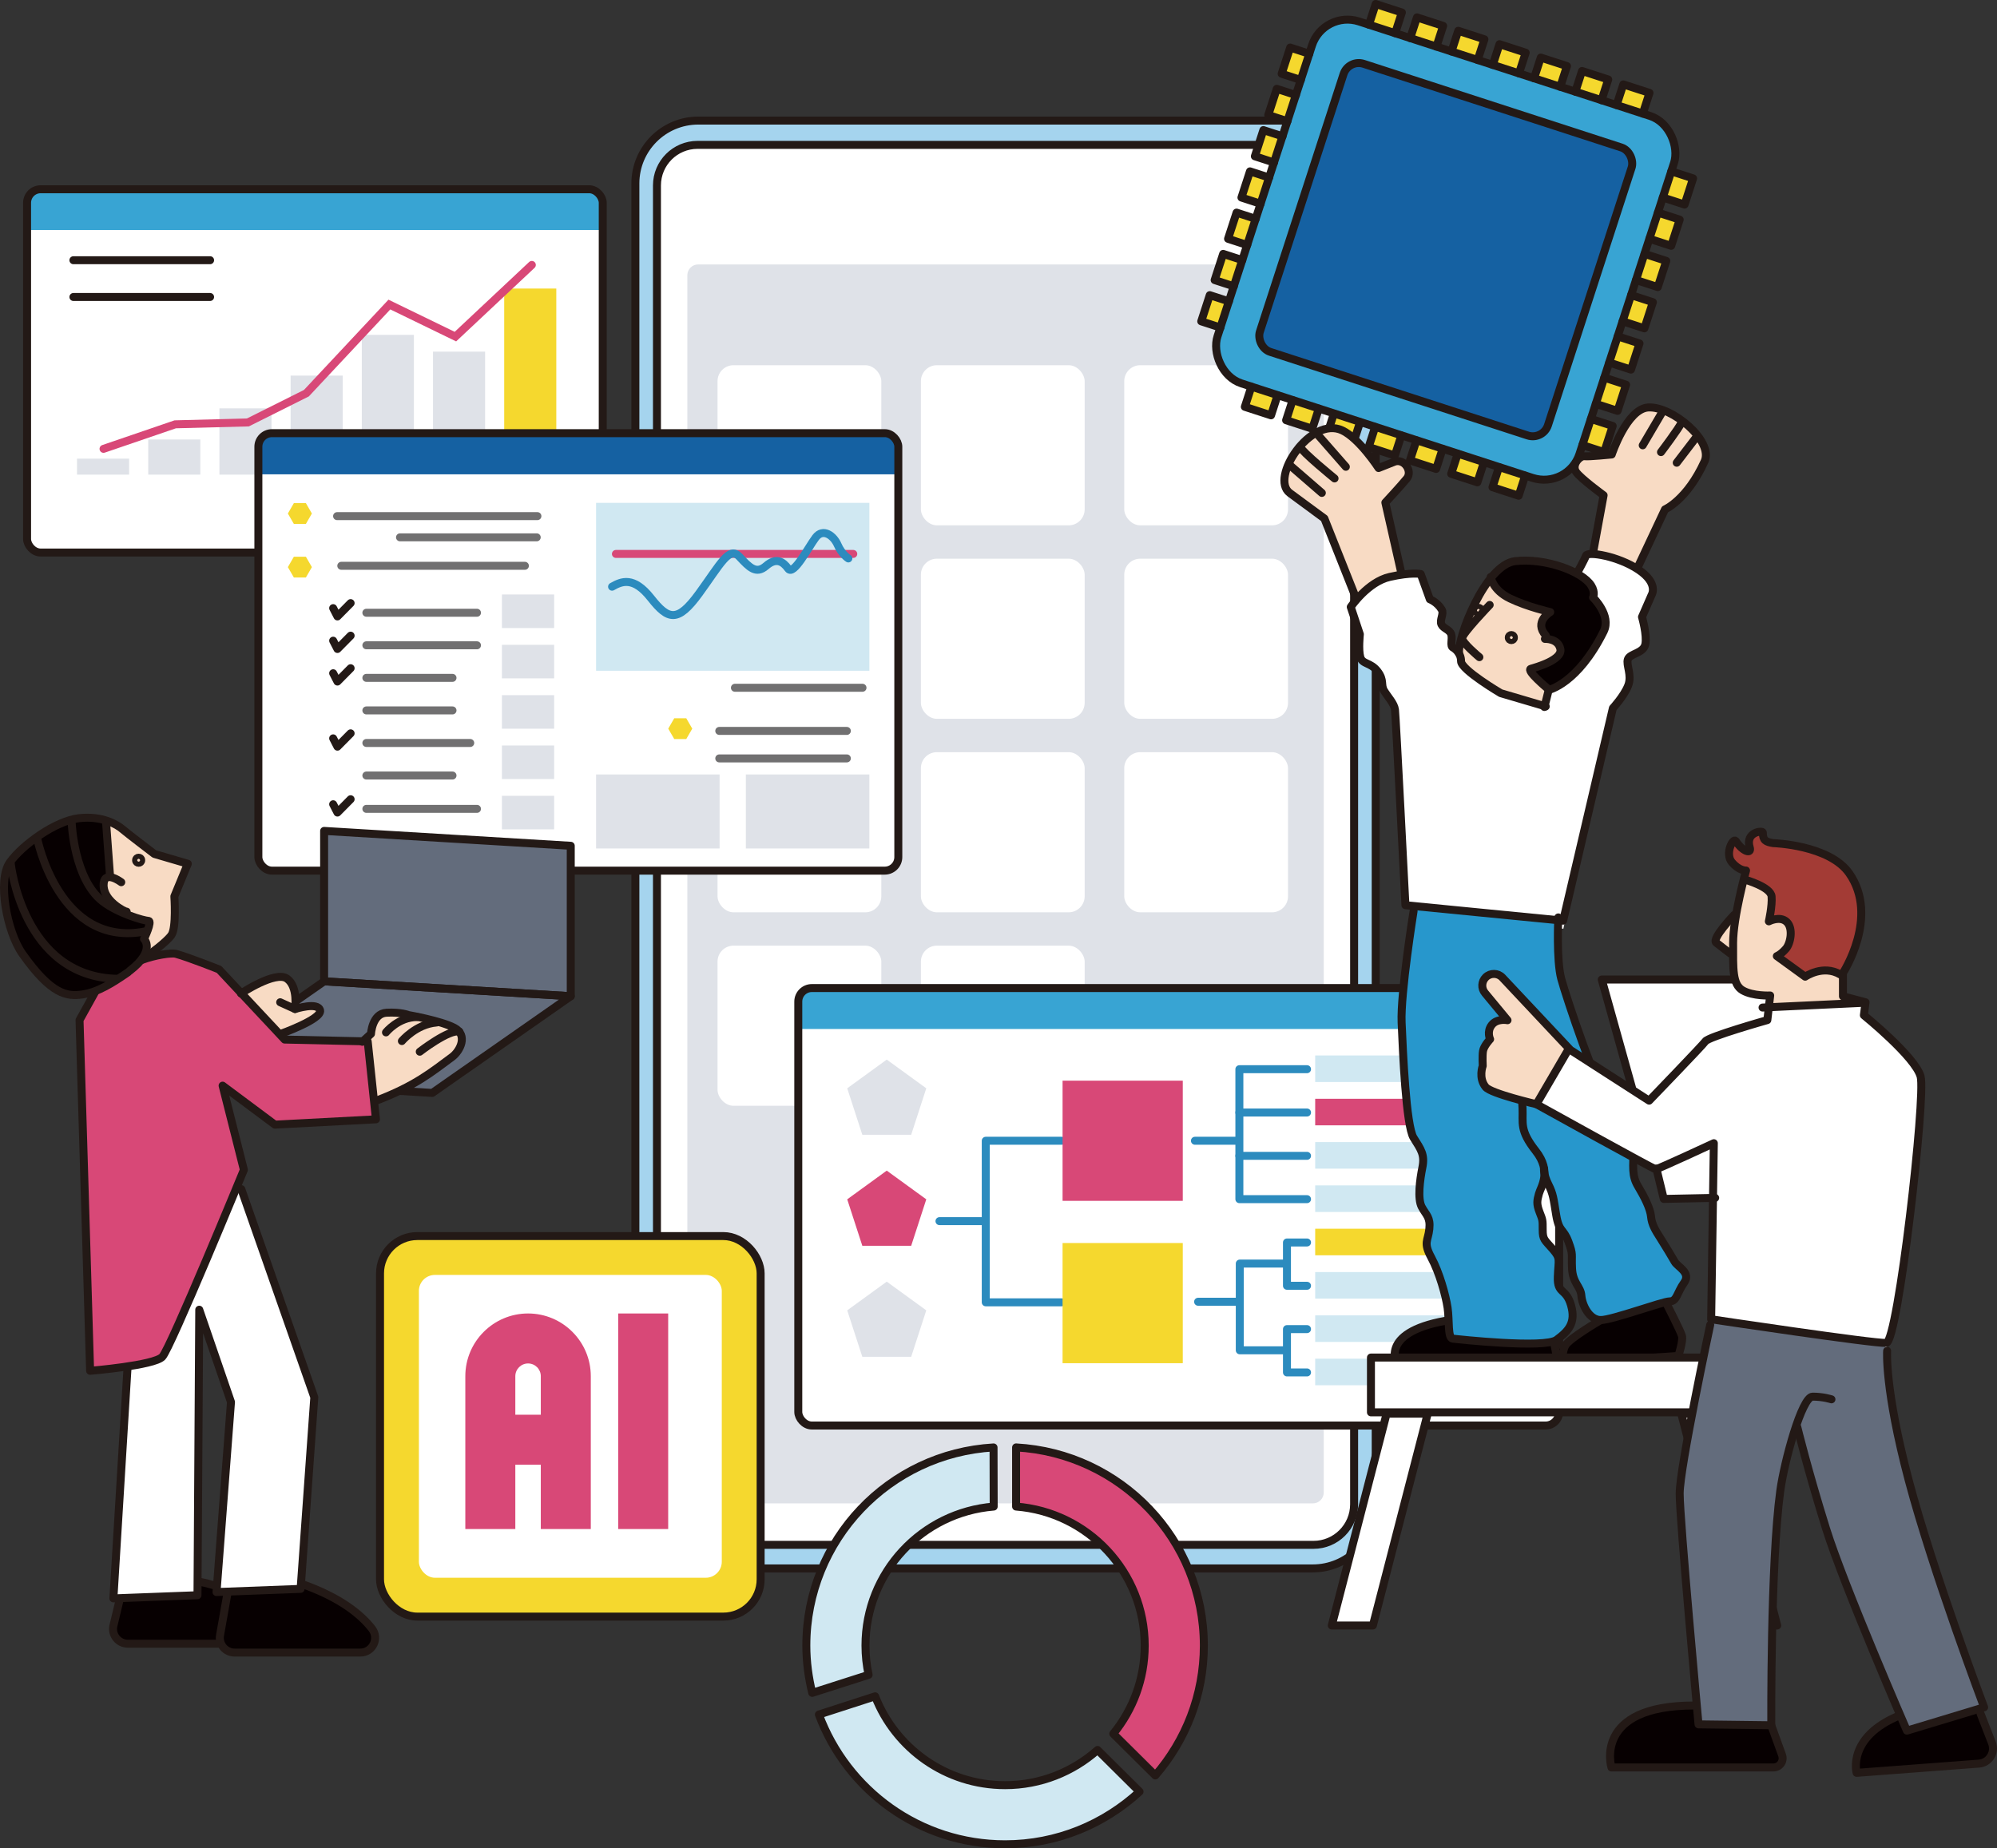 <?xml version="1.0" encoding="UTF-8"?><svg id="a" xmlns="http://www.w3.org/2000/svg" viewBox="0 0 250.349 231.758"><rect x="0" y="0" width="250.349" height="231.758" fill="#333333" stroke="none"/><rect x="79.652" y="15.12" width="92.809" height="181.546" rx="7.89" ry="7.89" style="fill:#a5d4ee;"/><rect x="82.358" y="18.165" width="87.397" height="175.545" rx="5.091" ry="5.091" style="fill:#fff;"/><rect x="86.166" y="33.158" width="79.781" height="155.354" rx="1.359" ry="1.359" style="fill:#dfe2e8;"/><rect x="79.652" y="15.12" width="92.809" height="181.546" rx="7.89" ry="7.89" style="fill:none; stroke:#231916; stroke-linecap:round; stroke-linejoin:round;"/><rect x="82.358" y="18.165" width="87.397" height="175.545" rx="5.091" ry="5.091" style="fill:none; stroke:#231916; stroke-linecap:round; stroke-linejoin:round;"/><rect x="86.166" y="33.158" width="79.781" height="155.354" rx="1.359" ry="1.359" style="fill:none;"/><rect x="89.952" y="45.794" width="20.53" height="20.079" rx="2.004" ry="2.004" style="fill:#fff;"/><rect x="115.446" y="45.794" width="20.53" height="20.079" rx="2.004" ry="2.004" style="fill:#fff;"/><rect x="140.939" y="45.794" width="20.53" height="20.079" rx="2.004" ry="2.004" style="fill:#fff;"/><rect x="89.952" y="70.055" width="20.53" height="20.079" rx="2.004" ry="2.004" style="fill:#b8bedc;"/><rect x="89.952" y="70.055" width="20.53" height="20.079" rx="2.004" ry="2.004" style="fill:none; stroke:#231916; stroke-linecap:round; stroke-linejoin:round;"/><rect x="115.446" y="70.055" width="20.53" height="20.079" rx="2.004" ry="2.004" style="fill:#fff;"/><rect x="140.939" y="70.055" width="20.53" height="20.079" rx="2.004" ry="2.004" style="fill:#fff;"/><rect x="89.952" y="94.316" width="20.53" height="20.079" rx="2.004" ry="2.004" style="fill:#fff;"/><rect x="115.446" y="94.316" width="20.53" height="20.079" rx="2.004" ry="2.004" style="fill:#fff;"/><rect x="140.939" y="94.316" width="20.53" height="20.079" rx="2.004" ry="2.004" style="fill:#fff;"/><rect x="89.952" y="118.577" width="20.53" height="20.079" rx="2.004" ry="2.004" style="fill:#fff;"/><rect x="115.446" y="118.577" width="20.53" height="20.079" rx="2.004" ry="2.004" style="fill:#fff;"/><rect x="3.394" y="23.731" width="72.168" height="45.552" rx="1.701" ry="1.701" style="fill:#fff;"/><path d="m5.404,23.707h68.512c.951,0,1.724.772,1.724,1.724v3.41H3.681v-3.41c0-.951.772-1.724,1.724-1.724Z" style="fill:#38a4d3;"/><rect x="3.394" y="23.731" width="72.168" height="45.552" rx="1.701" ry="1.701" style="fill:none; stroke:#231916; stroke-linecap:round; stroke-linejoin:round;"/><rect x="9.655" y="57.51" width="6.531" height="2.003" style="fill:#dfe2e8;"/><rect x="18.581" y="55.107" width="6.531" height="4.406" style="fill:#dfe2e8;"/><rect x="27.506" y="51.202" width="6.531" height="8.312" style="fill:#dfe2e8;"/><rect x="36.432" y="47.096" width="6.531" height="12.417" style="fill:#dfe2e8;"/><rect x="45.357" y="41.989" width="6.531" height="17.524" style="fill:#dfe2e8;"/><rect x="54.283" y="44.092" width="6.531" height="15.421" style="fill:#dfe2e8;"/><rect x="63.208" y="36.181" width="6.531" height="23.332" style="fill:#f5d82e;"/><line x1="9.202" y1="32.629" x2="26.338" y2="32.629" style="fill:none; stroke:#231916; stroke-linecap:round; stroke-linejoin:round;"/><polyline points="12.98 56.281 21.968 53.206 31.074 52.97 38.407 49.304 48.814 38.187 57.092 42.208 66.672 33.22" style="fill:none; stroke:#d84877; stroke-linecap:round; stroke-miterlimit:10;"/><line x1="9.202" y1="37.24" x2="26.338" y2="37.24" style="fill:none; stroke:#231916; stroke-linecap:round; stroke-linejoin:round;"/><rect x="100.075" y="123.893" width="95.384" height="54.856" rx="1.701" ry="1.701" style="fill:#fff;"/><path d="m102.059,123.893h91.415c1.095,0,1.985.889,1.985,1.985v3.149h-95.384v-3.149c0-1.095.889-1.985,1.985-1.985Z" style="fill:#38a4d3;"/><rect x="100.075" y="123.893" width="95.384" height="54.856" rx="1.701" ry="1.701" style="fill:none; stroke:#231916; stroke-linecap:round; stroke-linejoin:round;"/><polygon points="111.165 132.864 106.21 136.464 108.103 142.29 114.228 142.29 116.121 136.464 111.165 132.864" style="fill:#dfe2e8;"/><polygon points="111.165 146.785 106.21 150.385 108.103 156.211 114.228 156.211 116.121 150.385 111.165 146.785" style="fill:#d84877;"/><polygon points="111.165 160.706 106.21 164.306 108.103 170.132 114.228 170.132 116.121 164.306 111.165 160.706" style="fill:#dfe2e8;"/><polyline points="133.083 163.299 123.577 163.299 123.577 143.041 133.083 143.041" style="fill:none; stroke:#2c8bbe; stroke-linecap:round; stroke-linejoin:round;"/><polyline points="160.951 169.316 155.422 169.316 155.422 158.44 160.951 158.44" style="fill:none; stroke:#2c8bbe; stroke-linecap:round; stroke-linejoin:round;"/><rect x="133.207" y="135.506" width="15.069" height="15.069" style="fill:#d84877;"/><rect x="133.207" y="155.864" width="15.069" height="15.069" style="fill:#f5d82e;"/><line x1="123.477" y1="153.12" x2="117.775" y2="153.12" style="fill:none; stroke:#2c8bbe; stroke-linecap:round; stroke-linejoin:round;"/><line x1="154.955" y1="163.229" x2="150.198" y2="163.229" style="fill:none; stroke:#2c8bbe; stroke-linecap:round; stroke-linejoin:round;"/><rect x="164.875" y="170.367" width="24.359" height="3.33" style="fill:#d0e8f2;"/><rect x="164.875" y="164.935" width="24.359" height="3.33" style="fill:#d0e8f2;"/><polyline points="163.852 166.658 161.337 166.658 161.337 172.09 163.852 172.09" style="fill:none; stroke:#2c8bbe; stroke-linecap:round; stroke-linejoin:round;"/><rect x="164.875" y="159.504" width="24.359" height="3.33" style="fill:#d0e8f2;"/><rect x="164.875" y="154.072" width="24.359" height="3.33" style="fill:#f5d82e;"/><polyline points="163.852 155.795 161.337 155.795 161.337 161.226 163.852 161.226" style="fill:none; stroke:#2c8bbe; stroke-linecap:round; stroke-linejoin:round;"/><rect x="164.875" y="148.64" width="24.359" height="3.33" style="fill:#d0e8f2;"/><rect x="164.875" y="143.209" width="24.359" height="3.33" style="fill:#d0e8f2;"/><line x1="163.852" y1="144.932" x2="155.371" y2="144.932" style="fill:none; stroke:#2c8bbe; stroke-linecap:round; stroke-linejoin:round;"/><rect x="164.875" y="137.777" width="24.359" height="3.33" style="fill:#d84877;"/><line x1="163.852" y1="139.5" x2="155.371" y2="139.5" style="fill:none; stroke:#2c8bbe; stroke-linecap:round; stroke-linejoin:round;"/><rect x="164.875" y="132.345" width="24.359" height="3.33" style="fill:#d0e8f2;"/><polyline points="163.852 134.068 155.371 134.068 155.371 150.363 163.852 150.363" style="fill:none; stroke:#2c8bbe; stroke-linecap:round; stroke-linejoin:round;"/><line x1="149.801" y1="143.041" x2="155.246" y2="143.041" style="fill:none; stroke:#2c8bbe; stroke-linecap:round; stroke-linejoin:round;"/><rect x="32.39" y="54.314" width="80.225" height="54.856" rx="1.701" ry="1.701" style="fill:#fff;"/><rect x="74.726" y="63.053" width="34.261" height="21.054" style="fill:#d0e8f2;"/><line x1="77.213" y1="69.458" x2="106.967" y2="69.458" style="fill:none; stroke:#d84877; stroke-linecap:round; stroke-miterlimit:10;"/><path d="m34.185,54.341h76.709c1.005,0,1.821.816,1.821,1.821v3.312H32.363v-3.312c0-1.005.816-1.821,1.821-1.821Z" style="fill:#1561a2;"/><rect x="32.39" y="54.314" width="80.225" height="54.856" rx="1.701" ry="1.701" style="fill:none; stroke:#231916; stroke-linecap:round; stroke-linejoin:round;"/><polygon points="38.346 63.088 36.841 63.088 36.088 64.391 36.841 65.695 38.346 65.695 39.099 64.391 38.346 63.088" style="fill:#f5d82e;"/><polygon points="86.031 90.063 84.526 90.063 83.773 91.366 84.526 92.67 86.031 92.67 86.784 91.366 86.031 90.063" style="fill:#f5d82e;"/><polygon points="38.346 69.808 36.841 69.808 36.088 71.112 36.841 72.415 38.346 72.415 39.099 71.112 38.346 69.808" style="fill:#f5d82e;"/><line x1="42.258" y1="64.718" x2="67.371" y2="64.718" style="fill:none; stroke:#717071; stroke-linecap:round; stroke-linejoin:round;"/><line x1="50.147" y1="67.377" x2="67.284" y2="67.377" style="fill:none; stroke:#717071; stroke-linecap:round; stroke-linejoin:round;"/><line x1="42.785" y1="70.946" x2="65.802" y2="70.946" style="fill:none; stroke:#717071; stroke-linecap:round; stroke-linejoin:round;"/><rect x="93.502" y="97.11" width="15.485" height="9.281" style="fill:#dfe2e8;"/><rect x="74.726" y="97.11" width="15.485" height="9.281" style="fill:#dfe2e8;"/><path d="m76.731,73.566c1.175-.671,2.685-1.343,4.867,1.427s3.357,3.105,6.042-.587c2.685-3.692,3.776-5.958,5.035-4.615,1.259,1.343,2.098,2.266,3.357,1.175s2.112-.583,2.779.341,2.514-2.667,3.437-3.899,2.257-.257,2.77.923,1.334,1.693,1.334,1.693" style="fill:none; stroke:#2c8bbe; stroke-linecap:round; stroke-linejoin:round;"/><line x1="45.928" y1="76.833" x2="59.796" y2="76.833" style="fill:none; stroke:#717071; stroke-linecap:round; stroke-linejoin:round;"/><line x1="90.17" y1="91.65" x2="106.164" y2="91.65" style="fill:none; stroke:#717071; stroke-linecap:round; stroke-linejoin:round;"/><line x1="90.17" y1="95.097" x2="106.164" y2="95.097" style="fill:none; stroke:#717071; stroke-linecap:round; stroke-linejoin:round;"/><polyline points="41.766 76.254 42.303 77.295 43.955 75.625" style="fill:none; stroke:#231916; stroke-linecap:round; stroke-linejoin:round;"/><line x1="45.928" y1="80.915" x2="59.796" y2="80.915" style="fill:none; stroke:#717071; stroke-linecap:round; stroke-linejoin:round;"/><polyline points="41.766 80.336 42.303 81.377 43.955 79.707" style="fill:none; stroke:#231916; stroke-linecap:round; stroke-linejoin:round;"/><line x1="45.928" y1="101.425" x2="59.796" y2="101.425" style="fill:none; stroke:#717071; stroke-linecap:round; stroke-linejoin:round;"/><polyline points="41.766 100.846 42.303 101.887 43.955 100.217" style="fill:none; stroke:#231916; stroke-linecap:round; stroke-linejoin:round;"/><line x1="45.928" y1="84.998" x2="56.728" y2="84.998" style="fill:none; stroke:#717071; stroke-linecap:round; stroke-linejoin:round;"/><polyline points="41.766 84.418 42.303 85.46 43.955 83.789" style="fill:none; stroke:#231916; stroke-linecap:round; stroke-linejoin:round;"/><line x1="45.928" y1="89.08" x2="56.728" y2="89.08" style="fill:none; stroke:#717071; stroke-linecap:round; stroke-linejoin:round;"/><line x1="45.928" y1="93.162" x2="58.949" y2="93.162" style="fill:none; stroke:#717071; stroke-linecap:round; stroke-linejoin:round;"/><polyline points="41.766 92.583 42.303 93.624 43.955 91.954" style="fill:none; stroke:#231916; stroke-linecap:round; stroke-linejoin:round;"/><line x1="45.928" y1="97.244" x2="56.728" y2="97.244" style="fill:none; stroke:#717071; stroke-linecap:round; stroke-linejoin:round;"/><line x1="92.131" y1="86.24" x2="108.125" y2="86.24" style="fill:none; stroke:#717071; stroke-linecap:round; stroke-linejoin:round;"/><rect x="62.923" y="74.541" width="6.545" height="4.208" style="fill:#dfe2e8;"/><rect x="62.923" y="80.853" width="6.545" height="4.208" style="fill:#dfe2e8;"/><rect x="62.923" y="87.165" width="6.545" height="4.208" style="fill:#dfe2e8;"/><rect x="62.923" y="93.477" width="6.545" height="4.208" style="fill:#dfe2e8;"/><rect x="62.923" y="99.788" width="6.545" height="4.208" style="fill:#dfe2e8;"/><polygon points="71.551 124.916 40.633 123.051 40.633 104.189 71.551 106.054 71.551 124.916" style="fill:#636c7c;"/><polygon points="71.551 124.916 40.633 123.051 23.276 135.176 54.194 137.042 71.551 124.916" style="fill:#636c7c;"/><polygon points="71.551 124.916 40.633 123.051 40.633 104.189 71.551 106.054 71.551 124.916" style="fill:none; stroke:#231916; stroke-linecap:round; stroke-linejoin:round;"/><polygon points="71.551 124.916 40.633 123.051 23.276 135.176 54.194 137.042 71.551 124.916" style="fill:none; stroke:#231916; stroke-linecap:round; stroke-linejoin:round;"/><path d="m57.575,129.364l.021-.011c-.01-.002-.022-.001-.032-.003-.144-.172-.331-.331-.582-.464-1.708-.904-5.762-1.607-5.762-1.607,0,0-.942-.395-2.751-.295-1.809.101-1.947,2.649-1.947,2.649l-1.021.936-9.803-.217-.56-.693s5.257-1.865,5.003-2.968-3.138-.17-3.138-.17c0,0,.424-2.798-1.017-3.816-1.361-.961-5.288,1.553-5.722,1.837l-2.793-2.985s-3.752-1.5-5.425-1.962c-.615-.17-1.909.185-3.299.699l-.077-.575s2.196-1.556,2.837-2.471c.641-.915.366-4.85.366-4.85l1.688-4.09-4.193-1.229s-3.381-2.574-4.022-3.123c-.64-.549-2.496-1.702-5.445-1.361-2.95.34-7.11,3.357-8.665,5.554s-.501,8.734,1.604,11.479c2.105,2.745,3.928,5.013,5.66,5.161s3.308-.128,3.308-.128l-1.823,3.246,1.327,43.978s2.359-.195,4.683-.547l.001.254-1.765,28.833.836-.032-.09.351-.738,3.078c-.279,1.165.604,2.285,1.802,2.285h11.46l.24.018c.288.636.92,1.094,1.682,1.094h15.762c1.554,0,2.409-1.784,1.453-3.009-1.346-1.725-3.914-3.883-8.802-5.601l-.093.011,1.672-23.415-9.149-26.094-.402-.67c.45-1.089.723-1.753.723-1.753l-2.667-10.556,6.556,4.889,12.667-.667-.243-2.295.245-.029c4.947-1.875,7.007-3.629,9.52-5.474.897-.659,1.725-2.189.909-3.191Zm-32.704,68.938l-.09-.028.21-34.048,3.978,11.575-1.756,23.081-.341-.09c-.617-.188-1.283-.353-2.002-.49Zm4.896,1.25l-.071-.019.342-.013-.27.032Z" style="fill:#fff;"/><path d="m30.263,124.543s3.09-2.024,4.429-1.921,1.853.206,1.905,1.287.103,2.522.103,2.522c0,0,3.639-.355,3.441.26s-5.003,2.968-5.003,2.968l-4.875-5.116Z" style="fill:#f8dbc4;"/><path d="m46.017,130.241l.875,7.979s4.221-1.956,6.486-3.192c2.265-1.236,3.655-2.42,4.067-3.655s.772-1.802-.618-2.42-4.787-1.596-6.229-1.853-3.243-.051-3.398.772-1.184,2.368-1.184,2.368Z" style="fill:#f8dbc4;"/><path d="m15.894,197.553s-1.476,5.311-1.657,6.268.199,2.351,1.53,2.351,11.732-.066,11.732-.066c0,0,.563,1.207,1.577,1.207s14.133.254,15.718.063,3.359-.951,1.775-3.359c-1.584-2.408-5.767-4.373-7.098-4.817s-6.274-1.204-6.274-1.204l-6.655.824s-8.049-1.775-9.19-1.711-1.458.444-1.458.444Z" style="fill:#070001;"/><path d="m29.647,147.485l2.789,7.605,7.288,20.407-2.091,23.767-10.331.444s1.56-23.668,1.667-23.907-3.822-10.697-3.822-10.697l-.38,34.604-10.538.716,1.792-31.708,12.042-21.992,1.584.76Z" style="fill:#fff;"/><path d="m10.254,127.965l1.551-3.304,7.512-4.808,2.535-.444,5.618,2.149,6.55,7.231,2.155,1.648,9.633.19.444.824.89,8.902-12.425.731-6.528-4.5,2.345,10.394-10.267,23.259s-8.852,1.837-8.958,1.647-.866-25.414-.866-25.414l-.444-16.605.254-1.901Z" style="fill:#d84877;"/><path d="m.62,111.296s-1.331-2.599,3.866-6.211c5.197-3.612,9.063-2.218,9.063-2.218,0,0,6.401,12.866,6.084,13.753s-.634,3.169-2.979,4.943-4.943,3.993-8.746,2.852c-3.803-1.141-6.274-6.084-6.781-8.302-.507-2.218-.507-4.817-.507-4.817Z" style="fill:#070001;"/><path d="m13.423,103.247s2.028.824,3.486,2.091,2.535,1.965,2.535,1.965l4.115,1.004-1.643,3.876s.127,4.246-.76,5.007-2.486,2.528-2.486,2.528l-.556-2.275.57-1.965-5.007-2.218s-1.394-2.662-.507-3.042.57-.824.57-.824l-.317-6.148Z" style="fill:#f8dbc4;"/><rect x="208.353" y="21.959" width="3.452" height="3.291" transform="translate(122.748 216.124) rotate(-72.01)" style="fill:#f5d82e;"/><rect x="206.673" y="27.133" width="3.452" height="3.291" transform="translate(116.666 218.102) rotate(-72.01)" style="fill:#f5d82e;"/><rect x="204.993" y="32.307" width="3.452" height="3.291" transform="translate(110.584 220.08) rotate(-72.01)" style="fill:#f5d82e;"/><rect x="203.313" y="37.481" width="3.452" height="3.291" transform="translate(104.501 222.058) rotate(-72.01)" style="fill:#f5d82e;"/><rect x="201.633" y="42.655" width="3.452" height="3.291" transform="translate(98.419 224.036) rotate(-72.01)" style="fill:#f5d82e;"/><rect x="199.953" y="47.829" width="3.452" height="3.291" transform="translate(92.337 226.014) rotate(-72.01)" style="fill:#f5d82e;"/><rect x="198.273" y="53.003" width="3.452" height="3.291" transform="translate(86.254 227.992) rotate(-72.01)" style="fill:#f5d82e;"/><rect x="160.971" y="6.573" width="3.452" height="3.291" transform="translate(104.633 160.423) rotate(-72.01)" style="fill:#f5d82e;"/><rect x="159.291" y="11.747" width="3.452" height="3.291" transform="translate(98.551 162.401) rotate(-72.01)" style="fill:#f5d82e;"/><rect x="157.611" y="16.921" width="3.452" height="3.291" transform="translate(92.469 164.379) rotate(-72.01)" style="fill:#f5d82e;"/><rect x="155.93" y="22.095" width="3.452" height="3.291" transform="translate(86.386 166.357) rotate(-72.01)" style="fill:#f5d82e;"/><rect x="154.25" y="27.269" width="3.452" height="3.291" transform="translate(80.304 168.336) rotate(-72.01)" style="fill:#f5d82e;"/><rect x="152.57" y="32.443" width="3.452" height="3.291" transform="translate(74.222 170.314) rotate(-72.01)" style="fill:#f5d82e;"/><rect x="150.89" y="37.617" width="3.452" height="3.291" transform="translate(68.139 172.292) rotate(-72.01)" style="fill:#f5d82e;"/><rect x="171.874" y=".975" width="3.291" height="3.452" transform="translate(117.36 166.903) rotate(-72.01)" style="fill:#f5d82e;"/><rect x="177.048" y="2.655" width="3.291" height="3.452" transform="translate(119.338 172.986) rotate(-72.01)" style="fill:#f5d82e;"/><rect x="182.222" y="4.335" width="3.291" height="3.452" transform="translate(121.316 179.068) rotate(-72.01)" style="fill:#f5d82e;"/><rect x="187.396" y="6.016" width="3.291" height="3.452" transform="translate(123.294 185.15) rotate(-72.01)" style="fill:#f5d82e;"/><rect x="192.57" y="7.696" width="3.291" height="3.452" transform="translate(125.272 191.232) rotate(-72.01)" style="fill:#f5d82e;"/><rect x="197.744" y="9.376" width="3.291" height="3.452" transform="translate(127.25 197.315) rotate(-72.01)" style="fill:#f5d82e;"/><rect x="202.918" y="11.056" width="3.291" height="3.452" transform="translate(129.228 203.397) rotate(-72.01)" style="fill:#f5d82e;"/><rect x="156.488" y="48.358" width="3.291" height="3.452" transform="translate(61.659 185.018) rotate(-72.01)" style="fill:#f5d82e;"/><rect x="161.662" y="50.038" width="3.291" height="3.452" transform="translate(63.637 191.101) rotate(-72.01)" style="fill:#f5d82e;"/><rect x="166.836" y="51.718" width="3.291" height="3.452" transform="translate(65.615 197.183) rotate(-72.01)" style="fill:#f5d82e;"/><rect x="172.01" y="53.398" width="3.291" height="3.452" transform="translate(67.594 203.265) rotate(-72.01)" style="fill:#f5d82e;"/><rect x="177.184" y="55.078" width="3.291" height="3.452" transform="translate(69.572 209.348) rotate(-72.01)" style="fill:#f5d82e;"/><rect x="182.358" y="56.758" width="3.291" height="3.452" transform="translate(71.55 215.43) rotate(-72.01)" style="fill:#f5d82e;"/><rect x="187.532" y="58.438" width="3.291" height="3.452" transform="translate(73.528 221.512) rotate(-72.01)" style="fill:#f5d82e;"/><rect x="157.312" y="7.554" width="47.715" height="47.715" rx="4.675" ry="4.675" transform="translate(18.558 -54.417) rotate(17.989)" style="fill:#38a4d3;"/><rect x="162.184" y="12.425" width="37.972" height="37.972" rx="2.007" ry="2.007" transform="translate(18.558 -54.417) rotate(17.989)" style="fill:#1561a2;"/><polyline points="209.525 21.482 212.251 22.367 211.185 25.65 208.459 24.765" style="fill:none; stroke:#231916; stroke-linecap:round; stroke-linejoin:round;"/><polyline points="207.845 26.656 210.571 27.541 209.505 30.824 206.779 29.939" style="fill:none; stroke:#231916; stroke-linecap:round; stroke-linejoin:round;"/><polyline points="206.165 31.83 208.891 32.715 207.825 35.998 205.099 35.113" style="fill:none; stroke:#231916; stroke-linecap:round; stroke-linejoin:round;"/><polyline points="204.485 37.004 207.211 37.889 206.145 41.172 203.419 40.287" style="fill:none; stroke:#231916; stroke-linecap:round; stroke-linejoin:round;"/><polyline points="202.805 42.178 205.531 43.063 204.465 46.346 201.738 45.461" style="fill:none; stroke:#231916; stroke-linecap:round; stroke-linejoin:round;"/><polyline points="201.125 47.352 203.851 48.237 202.785 51.52 200.058 50.635" style="fill:none; stroke:#231916; stroke-linecap:round; stroke-linejoin:round;"/><polyline points="199.445 52.526 202.171 53.411 201.105 56.695 198.378 55.809" style="fill:none; stroke:#231916; stroke-linecap:round; stroke-linejoin:round;"/><polyline points="163.077 10.029 160.673 9.248 161.739 5.965 164.143 6.745" style="fill:none; stroke:#231916; stroke-linecap:round; stroke-linejoin:round;"/><polyline points="161.397 15.203 158.993 14.422 160.059 11.139 162.463 11.919" style="fill:none; stroke:#231916; stroke-linecap:round; stroke-linejoin:round;"/><polyline points="159.717 20.377 157.313 19.596 158.379 16.313 160.783 17.093" style="fill:none; stroke:#231916; stroke-linecap:round; stroke-linejoin:round;"/><polyline points="158.036 25.551 155.632 24.77 156.699 21.487 159.103 22.267" style="fill:none; stroke:#231916; stroke-linecap:round; stroke-linejoin:round;"/><polyline points="156.356 30.725 153.952 29.944 155.019 26.661 157.423 27.441" style="fill:none; stroke:#231916; stroke-linecap:round; stroke-linejoin:round;"/><polyline points="154.676 35.899 152.272 35.118 153.339 31.835 155.743 32.615" style="fill:none; stroke:#231916; stroke-linecap:round; stroke-linejoin:round;"/><polyline points="152.996 41.073 150.592 40.292 151.658 37.009 154.062 37.789" style="fill:none; stroke:#231916; stroke-linecap:round; stroke-linejoin:round;"/><polyline points="171.615 3.099 172.459 .5 175.743 1.566 174.899 4.165" style="fill:none; stroke:#231916; stroke-linecap:round; stroke-linejoin:round;"/><polyline points="176.789 4.779 177.633 2.18 180.917 3.246 180.073 5.845" style="fill:none; stroke:#231916; stroke-linecap:round; stroke-linejoin:round;"/><polyline points="181.963 6.459 182.807 3.86 186.091 4.926 185.247 7.525" style="fill:none; stroke:#231916; stroke-linecap:round; stroke-linejoin:round;"/><polyline points="187.137 8.139 187.981 5.54 191.265 6.606 190.421 9.205" style="fill:none; stroke:#231916; stroke-linecap:round; stroke-linejoin:round;"/><polyline points="192.311 9.819 193.155 7.22 196.439 8.287 195.595 10.885" style="fill:none; stroke:#231916; stroke-linecap:round; stroke-linejoin:round;"/><polyline points="197.485 11.499 198.329 8.9 201.613 9.967 200.769 12.565" style="fill:none; stroke:#231916; stroke-linecap:round; stroke-linejoin:round;"/><polyline points="202.659 13.179 203.503 10.581 206.787 11.647 205.943 14.245" style="fill:none; stroke:#231916; stroke-linecap:round; stroke-linejoin:round;"/><polyline points="160.156 49.567 159.34 52.079 156.057 51.012 156.872 48.501" style="fill:none; stroke:#231916; stroke-linecap:round; stroke-linejoin:round;"/><polyline points="165.33 51.247 164.514 53.759 161.231 52.693 162.047 50.181" style="fill:none; stroke:#231916; stroke-linecap:round; stroke-linejoin:round;"/><polyline points="170.504 52.927 169.688 55.439 166.405 54.373 167.22 51.861" style="fill:none; stroke:#231916; stroke-linecap:round; stroke-linejoin:round;"/><polyline points="175.678 54.607 174.863 57.119 171.579 56.053 172.394 53.541" style="fill:none; stroke:#231916; stroke-linecap:round; stroke-linejoin:round;"/><polyline points="180.852 56.287 180.036 58.799 176.753 57.733 177.569 55.221" style="fill:none; stroke:#231916; stroke-linecap:round; stroke-linejoin:round;"/><polyline points="186.026 57.967 185.21 60.479 181.927 59.413 182.743 56.901" style="fill:none; stroke:#231916; stroke-linecap:round; stroke-linejoin:round;"/><polyline points="191.2 59.647 190.385 62.159 187.101 61.093 187.917 58.581" style="fill:none; stroke:#231916; stroke-linecap:round; stroke-linejoin:round;"/><rect x="157.386" y="7.45" width="47.715" height="47.715" rx="4.675" ry="4.675" transform="translate(18.529 -54.445) rotate(17.989)" style="fill:none; stroke:#231916; stroke-linecap:round; stroke-linejoin:round;"/><rect x="162.257" y="12.322" width="37.972" height="37.972" rx="2.007" ry="2.007" transform="translate(18.529 -54.445) rotate(17.989)" style="fill:none; stroke:#231916; stroke-linecap:round; stroke-linejoin:round;"/><path d="m108.891,210.01c-.253-1.184-.392-2.41-.392-3.669,0-9.184,7.076-16.701,16.072-17.43l-.018-7.414c-13.083.754-23.469,11.572-23.469,24.844,0,2.048.274,4.027.74,5.932l7.066-2.263Z" style="fill:#d0e8f2;"/><path d="m143.504,206.341c0,4.194-1.479,8.041-3.939,11.056l5.268,5.229c3.782-4.369,6.085-10.053,6.085-16.285,0-13.296-10.422-24.128-23.538-24.848v7.415c9.02.705,16.124,8.232,16.124,17.433Z" style="fill:#d84877;"/><path d="m137.593,219.431c-3.089,2.737-7.14,4.413-11.592,4.413-7.419,0-13.744-4.623-16.292-11.139l-7.052,2.283c3.519,9.492,12.628,16.27,23.344,16.27,6.509,0,12.416-2.516,16.855-6.603l-5.263-5.224Z" style="fill:#d0e8f2;"/><path d="m108.891,210.01c-.253-1.184-.392-2.41-.392-3.669,0-9.184,7.076-16.701,16.072-17.43l-.018-7.414c-13.083.754-23.469,11.572-23.469,24.844,0,2.048.274,4.027.74,5.932l7.066-2.263Z" style="fill:none; stroke:#231916; stroke-linecap:round; stroke-linejoin:round;"/><path d="m143.504,206.341c0,4.194-1.479,8.041-3.939,11.056l5.268,5.229c3.782-4.369,6.085-10.053,6.085-16.285,0-13.296-10.422-24.128-23.538-24.848v7.415c9.02.705,16.124,8.232,16.124,17.433Z" style="fill:none; stroke:#231916; stroke-linecap:round; stroke-linejoin:round;"/><path d="m137.593,219.431c-3.089,2.737-7.14,4.413-11.592,4.413-7.419,0-13.744-4.623-16.292-11.139l-7.052,2.283c3.519,9.492,12.628,16.27,23.344,16.27,6.509,0,12.416-2.516,16.855-6.603l-5.263-5.224Z" style="fill:none; stroke:#231916; stroke-linecap:round; stroke-linejoin:round;"/><rect x="47.641" y="154.993" width="47.715" height="47.715" rx="4.675" ry="4.675" style="fill:#f5d82e;"/><rect x="52.513" y="159.864" width="37.972" height="37.972" rx="2.007" ry="2.007" style="fill:#fff;"/><rect x="77.497" y="164.698" width="6.268" height="27.029" style="fill:#d84877;"/><path d="m66.2,164.698c-4.337,0-7.866,3.528-7.866,7.865v19.163h6.268v-8.064h3.194v8.064h6.268v-19.163c0-4.337-3.529-7.865-7.865-7.865Zm-1.598,12.696v-4.831c0-.88.717-1.597,1.598-1.597.88,0,1.597.716,1.597,1.597v4.831h-3.194Z" style="fill:#d84877;"/><rect x="47.641" y="154.993" width="47.715" height="47.715" rx="4.675" ry="4.675" style="fill:none; stroke:#231916; stroke-linecap:round; stroke-linejoin:round;"/><path d="m18.655,119.719s2.196-1.556,2.837-2.471.366-4.85.366-4.85l1.688-4.09-4.193-1.229s-3.381-2.574-4.022-3.123-2.496-1.702-5.445-1.361-7.11,3.357-8.665,5.554c-1.556,2.196-.393,8.655,1.604,11.479,3.623,5.125,5.586,5.343,7.495,5.07,2.015-.288,3.817-1.472,5.726-2.781" style="fill:none; stroke:#231916; stroke-linecap:round; stroke-linejoin:round;"/><path d="m15.2,110.621s-2-1.503-2.196.091c-.195,1.594,1.332,2.727,1.815,3.055.813.553,1.059.544,1.059.544" style="fill:none; stroke:#231916; stroke-linecap:round; stroke-linejoin:round;"/><line x1="13.289" y1="102.991" x2="13.791" y2="109.805" style="fill:none; stroke:#231916; stroke-linecap:round; stroke-linejoin:round;"/><path d="m8.992,103.227s.277,6.985,3.861,9.785c1.936,1.513,5.203,2.45,5.748,2.45s-.544,2.269-.544,2.269c0,0,1.513,1.452-1.785,3.993" style="fill:none; stroke:#231916; stroke-linecap:round; stroke-linejoin:round;"/><path d="m4.637,105.02s2.692,13.969,13.666,11.753" style="fill:none; stroke:#231916; stroke-linecap:round; stroke-linejoin:round;"/><path d="m1.35,108.307s1.506,14.171,13.331,14.427" style="fill:none; stroke:#231916; stroke-linecap:round; stroke-linejoin:round;"/><path d="m17.735,120.389c1.741-.655,3.792-.933,4.297-.794,1.674.462,5.425,1.962,5.425,1.962l8.228,8.795,10.411.231,1.034,9.77-12.667.667-6.556-4.889,2.667,10.556s-9.183,22.348-10.222,23.444-9.055,1.755-9.055,1.755l-1.327-43.978,1.931-3.482" style="fill:none; stroke:#231916; stroke-linecap:round; stroke-linejoin:round;"/><polyline points="30.253 149.109 39.402 175.204 37.686 199.231 27.144 199.629 28.957 175.8 24.979 164.225 24.758 200.026 14.216 200.424 15.981 171.591" style="fill:none; stroke:#231916; stroke-linecap:round; stroke-linejoin:round;"/><path d="m47.132,138.029c4.947-1.875,7.007-3.629,9.52-5.474,1.056-.776,2.025-2.763.317-3.668s-5.762-1.607-5.762-1.607c0,0-.942-.395-2.751-.295s-1.947,2.649-1.947,2.649l-1.087.996" style="fill:none; stroke:#231916; stroke-linecap:round; stroke-linejoin:round;"/><path d="m48.389,129.452s1.532-1.925,3.917-1.925" style="fill:none; stroke:#231916; stroke-linecap:round; stroke-linejoin:round;"/><path d="m50.381,130.539s1.76-2.119,4.351-2.327" style="fill:none; stroke:#231916; stroke-linecap:round; stroke-linejoin:round;"/><path d="m52.623,131.875s3.645-2.83,4.961-2.522" style="fill:none; stroke:#231916; stroke-linecap:round; stroke-linejoin:round;"/><path d="m30.207,124.572s4.324-2.883,5.766-1.865,1.018,3.816,1.018,3.816c0,0,2.883-.933,3.137.17s-5.003,2.968-5.003,2.968" style="fill:none; stroke:#231916; stroke-linecap:round; stroke-linejoin:round;"/><line x1="35.125" y1="125.674" x2="36.99" y2="126.522" style="fill:none; stroke:#231916; stroke-linecap:round; stroke-linejoin:round;"/><path d="m26.86,198.792c-.617-.188-1.283-.353-2.001-.49" style="fill:none; stroke:#231916; stroke-linecap:round; stroke-linejoin:round;"/><path d="m14.962,200.744l-.738,3.078c-.279,1.165.604,2.285,1.802,2.285h11.46" style="fill:none; stroke:#231916; stroke-linecap:round; stroke-linejoin:round;"/><path d="m28.531,199.695l-.946,5.347c-.201,1.135.672,2.176,1.825,2.176h15.762c1.554,0,2.409-1.784,1.453-3.009-1.346-1.725-3.914-3.883-8.802-5.601" style="fill:none; stroke:#231916; stroke-linecap:round; stroke-linejoin:round;"/><circle cx="17.381" cy="107.866" r=".319" style="fill:none; stroke:#231916; stroke-linecap:round; stroke-linejoin:round;"/><path d="m207.186,51.199c-3.467-.351-5.117,5.79-5.117,5.79l-3.779.327s-1.148,1.835-.165,2.297c.982.462,2.926,2.493,2.926,2.493l-1.28,6.969-.079.397c-.479-.016-.799.049-.855.201-.208.571-1.119,2.193-1.119,2.193l-.011.061c-2-1.109-5.127-1.879-7.767-1.562-3.017.362-5.881,6.417-6.752,9.755-.095.363-.163.689-.208.977l-.486.34c-.15-.132-.276-.212-.308-.226-.434-.197-.043-1.091-.24-1.68-.197-.589-.993-.726-1.222-1.222-.262-.567.349-1.331.035-1.867-.555-.946-1.489-1.296-1.489-1.296l-1.142-3.166s-.73-.155-2.389.085l-.042-.188-2.007-8.859s1.902-2.289,2.686-3.005c.784-.716-.514-2.676-1.544-2.179s-1.993.854-1.993.854c0,0-2.509-4.363-5.778-4.86-4.316-.657-7.319,6.288-5.141,8.069,2.177,1.779,4.125,3.118,4.125,3.118l3.907,9.837.14.323c-.467.537-.739.934-.739.934l1.142,3.426s-.207,1.921.052,2.855c.26.934,1.275.634,2.158,1.776.882,1.142.365,1.693.83,2.456.465.763,1.257,1.578,1.361,2.357s1.311,24.526,1.311,24.526l1.029.154-.008.586s-1.658,10.342-1.5,13.974c.158,3.632.553,12.948,1.5,14.448.948,1.5,1.421,2.132,1.105,3.711-.316,1.579-.632,3.947-.079,4.974s1.105,1.263.947,2.763c-.158,1.5-.789,1.658.237,3.553s1.816,4.737,2.053,6.316c.07.464.098.98.12,1.483l-.371.146c-8.556,1.531-6.034,5.584-6.034,5.584h20.174l-.54-2.882-.05-.134c.149-.05.272-.106.36-.171,1.5-1.105,2.447-2.132,1.816-4.342-.631-2.211-1.737-1.342-1.658-3.553.079-2.211.395-2.29-.632-3.474-1.026-1.184-1.263-1.184-1.263-2.447s0-1.184-.395-2.211c-.395-1.026-.316-1.421-.079-2.29.14-.513.689-1.387.695-2.553.065.333.199.787.485,1.36.63,1.261.63,1.711.991,3.873.36,2.162.901,1.621,1.531,3.332.63,1.711.36,1.441.45,3.332.09,1.891,1.081,2.252,1.171,3.422.09,1.171.991,3.062,2.432,3.062,0,0-3.873,2.252-4.413,3.152-.54.901-.36,2.342-.36,2.342l14.5-.991s.631-1.891.45-2.522-1.891-3.963-1.891-3.963l-.108-.282c.205-.047.372-.078.468-.078.901,0,.901-1.081,1.801-2.342.901-1.261-.81-1.981-1.171-2.612-.36-.63-1.171-1.981-1.801-2.972-.631-.991-1.081-1.711-1.171-2.702-.09-.991-.81-2.432-1.621-3.783s-.63-2.342-.54-5.043c.09-2.702-1.621-3.603-3.062-5.224-1.441-1.621-5.404-13.419-6.034-15.761-.63-2.342-.756-6.102-.756-6.102,0,0-.003-.128-.01-.328l1.01.151,6.229-27.666s1.393-1.506,1.914-2.826c.521-1.319-.278-2.57-.035-3.299s1.942-.742,2.188-1.875c.246-1.133-.416-3.437-.416-3.437l1.215-2.778s.895-1.431-1.648-3.144c-.037-.025-.077-.047-.114-.072l.102-.409,3.329-7.086s2.748-1.01,4.96-6.013c1.136-2.571-2.177-6.219-6.521-6.659Z" style="fill:#fff;"/><path d="m209.143,163.422s1.777,4.011,1.777,4.772-.66,1.777-.66,1.777l-14.215.355h-21.424s-.508-.711.558-1.726,3.554-2.691,4.772-2.691,1.523-.051,1.523-.051l.355,1.371.609.761s6.143.457,7.717.457,4.683-.136,4.683-.136l.952,1.151s1.32-1.929,2.335-2.437,2.183-1.421,2.183-1.421l8.834-2.183Z" style="fill:#070001;"/><path d="m195.271,115.433s-.154,5.848.205,6.874c.359,1.026,3.54,10.465,3.54,10.465,0,0,5.848,12.107,5.848,13.287s.205,2.719.718,3.488,1.59,3.027,1.59,3.488,1.129,2.36,1.796,3.54,1.898,2.565,2.052,3.027-1.282,3.642-1.282,3.642l-3.591,1.077s-5.848,1.847-6.105,1.539-1.18-.462-1.385-1.385c-.205-.923-.564-1.282-.821-3.027s-.359-1.385-.718-3.386-1.693-4.463-2.001-5.489-1.488-4.925-1.488-4.925l-1.18,3.027.923,2.924.308,2.001,1.642,2.155.205,3.129.616,1.693.718,2.103-.616,2.719-1.847.718-7.541.051-4.617-.41-.667-1.18s.205-2.821-.462-4.873-2.155-4.617-2.206-5.489.308-1.334.308-2.668-1.334-2.36-1.334-3.437.667-4.361.564-5.181-1.693-1.282-2.052-6.566c-.359-5.284-1.026-10.158-.718-11.44.308-1.282,1.561-13.267,1.561-13.267l18.036,1.776Z" style="fill:#2797cc;"/><path d="m171.937,73.353c1.758-1.078,6.191-1.375,6.191-1.375l1.24,3.417s.851.227,1.135,1.135.222,1.778.222,1.778c0,0,.743.264,1.026,1.456.284,1.191.227,1.985.227,1.985h.851l.284,1.532s4.651,3.914,5.332,3.914,5.332,1.305,5.332,1.305l.454-1.985,3.63-15.032.978-1.809s4.12-.011,6.478,1.693,1.763,3.216,1.763,3.216l-1.215,2.778s1.356,2.914.392,3.822-1.985,1.588-1.985,1.588c0,0,.284,2.723-.284,3.517s-1.815,2.779-1.815,2.779l-6.466,26.376-19.172-1.985s-1.021-23.937-1.645-24.788-1.985-1.872-1.815-3.46c.17-1.588-.567-1.532-1.361-1.872s-1.475-1.305-1.191-2.496-.17-1.929-.17-1.929l-.995-2.804,2.583-2.754Z" style="fill:#fff;"/><path d="m175.581,72.071l-1.693-9.054s2.454-2.626,2.488-3.594c.035-.968-.415-1.59-1.175-1.52s-2.177.726-2.177.726c0,0-2.799-4.008-5.391-4.7s-5.045,2.246-5.771,3.974c-.726,1.728-.484,3.594-.484,3.594l4.665,3.663,3.908,9.691s2.139-1.95,3.625-2.261,2.004-.518,2.004-.518Z" style="fill:#f8dbc4;"/><path d="m186.673,73.004s.864-3.594,7.049-2.246c6.186,1.348,5.875,3.663,5.875,3.663,0,0,2.35,2.384,1.417,4.63-.933,2.246-3.248,5.322-4.941,6.393s-1.97,1.348-1.97,1.348c0,0-1.834-1.807-2.057-2.631s-5.372-11.156-5.372-11.156Z" style="fill:#070001;"/><path d="m187.184,72.973s.425,1.274,1.983,2.03,4.673,1.747,4.673,1.747c0,0-1.086.897-.802,1.699s.802,1.794.802,1.794c0,0,2.502.378,1.747,1.463s-3.54,2.455-3.54,2.455l1.935,2.502-.755,2.077s-4.579-1.605-6.609-2.691-3.446-3.682-3.446-3.682l.047-3.115s2.36-5.145,2.785-5.806,1.18-.472,1.18-.472Z" style="fill:#f8dbc4;"/><path d="m204.946,71.426l3.801-7.555s4.816-3.699,4.96-6.013-1.942-4.641-1.942-4.641c0,0-2.82-2.03-4.579-2.018s-2.732.505-3.615,2.663-1.502,3.127-1.502,3.127c0,0-5.02-.43-4.578,1.433.441,1.863,3.384,3.482,3.384,3.482l-.981,7.797s1.569.098,3.09.589,1.963,1.136,1.963,1.136Z" style="fill:#f8dbc4;"/><path d="m182.913,81.927c-.224-1.942,3.276-11.114,7.011-11.562,3.735-.448,8.453,1.274,9.56,3.062.54.872.224,1.494.224,1.494,0,0,2.333,2.242,1.335,4.255-3.257,6.57-6.895,7.335-6.895,7.335" style="fill:none; stroke:#231916; stroke-linecap:round; stroke-linejoin:round;"/><path d="m193.675,80.112s1.659-.087,1.937,1.271c.278,1.358-3.047,2.289-3.695,2.474s2.056,2.442,2.056,2.442" style="fill:none; stroke:#231916; stroke-linecap:round; stroke-linejoin:round;"/><path d="m186.872,72.343s.225,1.649,2.442,2.71,5.025,1.694,5.025,1.694c0,0-2.102,1.235-.559,2.933" style="fill:none; stroke:#231916; stroke-linecap:round; stroke-linejoin:round;"/><path d="m186.751,75.853s-3.455,3.59-3.455,4.176,2.162,2.376,2.162,2.376" style="fill:none; stroke:#231916; stroke-linecap:round; stroke-linejoin:round;"/><path d="m194.148,86.511c-.031.185-.543,2.14-.543,2.14" style="fill:none; stroke:#231916; stroke-linecap:round; stroke-linejoin:round;"/><path d="m197.701,71.866s.911-1.622,1.119-2.193,4.049.052,6.592,1.765,1.648,3.144,1.648,3.144l-1.215,2.778s.662,2.303.416,3.437-1.944,1.146-2.188,1.875.556,1.979.035,3.299-1.914,2.826-1.914,2.826l-6.232,26.648-19.774-1.94s-1.207-23.747-1.311-24.526-.896-1.593-1.361-2.357.053-1.314-.83-2.456c-.882-1.142-1.898-.842-2.158-1.776s-.052-2.855-.052-2.855l-1.142-3.426s2.13-3.144,4.881-3.767c2.751-.623,3.893-.363,3.893-.363l1.142,3.166s.934.35,1.489,1.296c.314.536-.297,1.3-.035,1.867.229.496,1.026.633,1.222,1.222s-.194,1.483.24,1.681c.097.044,1.007.616.994,1.693s4.973,4.013,4.973,4.013l5.644,1.664" style="fill:none; stroke:#231916; stroke-linecap:round; stroke-linejoin:round;"/><path d="m177.211,114.243s-1.658,10.342-1.5,13.974.553,12.948,1.5,14.448c.947,1.5,1.421,2.132,1.105,3.711-.316,1.579-.632,3.947-.079,4.974s1.105,1.263.947,2.763c-.158,1.5-.789,1.658.237,3.553s1.816,4.737,2.053,6.316c.237,1.579,0,3.79.632,3.869s11.527,1.263,13.027.158,2.447-2.132,1.816-4.342c-.632-2.211-1.737-1.342-1.658-3.553.079-2.211.395-2.289-.632-3.474s-1.263-1.184-1.263-2.447,0-1.184-.395-2.211-.316-1.421-.079-2.289,1.658-2.763-.395-5.369-1.579-3.474-1.658-5.369c-.079-1.895-.316-2.289-.789-4.105s.913-5.415.913-5.415" style="fill:none; stroke:#231916; stroke-linecap:round; stroke-linejoin:round;"/><path d="m195.353,115.036s-.26,5.363.37,7.705,4.593,14.14,6.034,15.761,3.152,2.522,3.062,5.224c-.09,2.702-.27,3.693.54,5.043s1.531,2.792,1.621,3.783c.09.991.54,1.711,1.171,2.702s1.441,2.342,1.801,2.972,2.071,1.351,1.171,2.612-.901,2.342-1.801,2.342-7.205,2.342-8.646,2.342-2.342-1.891-2.432-3.062c-.09-1.171-1.081-1.531-1.171-3.422s.18-1.621-.45-3.332-1.171-1.171-1.531-3.332c-.36-2.162-.36-2.612-.991-3.873s-.54-1.981-.54-1.981" style="fill:none; stroke:#231916; stroke-linecap:round; stroke-linejoin:round;"/><path d="m208.962,163.54s1.711,3.332,1.891,3.963-.45,2.522-.45,2.522l-14.5.991s-.18-1.441.36-2.342,4.413-3.152,4.413-3.152" style="fill:none; stroke:#231916; stroke-linecap:round; stroke-linejoin:round;"/><path d="m194.822,168.313l.54,2.882h-20.174s-2.522-4.053,6.034-5.584" style="fill:none; stroke:#231916; stroke-linecap:round; stroke-linejoin:round;"/><path d="m199.753,69.075l1.28-6.969s-2.882-2.098-3.453-2.932c-.613-.896.492-2.042,1.038-1.968s3.433-.217,3.433-.217c0,0,1.896-5.729,4.574-5.896,2.985-.186,8.227,4.206,7.063,6.765-2.195,4.828-4.96,6.013-4.96,6.013l-3.329,7.086" style="fill:none; stroke:#231916; stroke-linecap:round; stroke-linejoin:round;"/><line x1="208.485" y1="51.504" x2="205.935" y2="55.838" style="fill:none; stroke:#231916; stroke-linecap:round; stroke-linejoin:round;"/><path d="m210.794,52.988c-.289.694-2.568,3.703-2.568,3.703" style="fill:none; stroke:#231916; stroke-linecap:round; stroke-linejoin:round;"/><line x1="212.543" y1="54.959" x2="210.199" y2="58.023" style="fill:none; stroke:#231916; stroke-linecap:round; stroke-linejoin:round;"/><path d="m175.679,71.874l-2.007-8.859s1.903-2.048,2.686-3.005-.389-2.648-1.645-2.078l-1.893.754s-2.393-3.7-4.553-4.718c-3.949-1.862-9.125,5.965-6.573,7.852,2.261,1.671,4.333,3.193,4.333,3.193l3.907,9.837" style="fill:none; stroke:#231916; stroke-linecap:round; stroke-linejoin:round;"/><line x1="165.311" y1="54.637" x2="168.719" y2="58.532" style="fill:none; stroke:#231916; stroke-linecap:round; stroke-linejoin:round;"/><path d="m162.965,56.009c.289.694,4.337,3.983,4.337,3.983" style="fill:none; stroke:#231916; stroke-linecap:round; stroke-linejoin:round;"/><line x1="161.726" y1="58.355" x2="165.709" y2="61.807" style="fill:none; stroke:#231916; stroke-linecap:round; stroke-linejoin:round;"/><circle cx="189.466" cy="79.947" r=".319" style="fill:none; stroke:#231916; stroke-linecap:round; stroke-linejoin:round;"/><circle cx="185.342" cy="76.535" r=".319" style="fill:none; stroke:#231916; stroke-linecap:round; stroke-linejoin:round;"/><rect x="171.865" y="170.224" width="45.985" height="6.871" style="fill:#fff; stroke:#231916; stroke-linecap:round; stroke-linejoin:round;"/><polygon points="222.796 203.824 217.642 203.824 210.771 177.264 215.924 177.264 222.796 203.824" style="fill:#fff; stroke:#231916; stroke-linecap:round; stroke-linejoin:round;"/><polygon points="166.955 203.824 172.109 203.824 178.98 177.264 173.827 177.264 166.955 203.824" style="fill:#fff; stroke:#231916; stroke-linecap:round; stroke-linejoin:round;"/><path d="m217.42,122.819l-.27.001-15.866.041,7.203,27.474,7.966-.013,6.19-21.271-.911-4.081s-2.396-.211-3.532-1.291-.779-.859-.779-.859Z" style="fill:#b8bedc;"/><path d="m249.628,218.555l-1.433-3.686-.355-.545.805-.243s-6.418-17-9.457-28.484c-3.04-11.484-2.702-16.212-2.702-16.212l.205-1.389c1.593-3.576,4.628-30.694,3.996-33.012-.676-2.478-7.114-7.685-7.114-7.685l.208-1.625-2.833-.75v-2.916s4.596-7.045.791-12.498c-2.5-3.583-9.54-3.791-9.54-3.791-.913-.154-1.291-.321-1.298-1.322-.002-.295-2.238-.082-1.638,1.87.271.881-.901.505-1.733-.792-.338-.526-1.425,1.563-.505,2.648.92,1.085,1.773,1.036,1.773,1.036,0,0-.776,2.795-1.254,5.59l-.244-.024s-2.859,2.986-2.24,3.482c.73.584,1.777,1.363,1.777,1.363l.34.289c.005,1.23.04,2.222.242,2.96l-.317.007h-16.393l3.799,13.595.08.265-7.805-5.025-8.531-9.082c-.56-.597-1.502-.615-2.085-.041-.539.531-.583,1.386-.101,1.969l2.829,3.42s-1.292-.271-1.969.583c-.677.855-.212,1.799-.212,1.799,0,0-.794.836-.896,1.498-.096.624-.031,1.845-.031,1.845,0,0-.571,1.506.365,2.655.676.829,6.367,2.149,6.367,2.149,0,0,14.698,8.158,14.954,8.158.013,0,.054-.014.1-.03l.912,3.75,6.172-.125-.231,15.215s.02.003.031.005l-.152.691s-3.828,17.901-3.828,21.166c0,2.627,1.53,19.755,2.128,26.347l-.327.223c-12.722,0-10.358,7.768-10.358,7.768h20.308c.801,0,1.359-.795,1.086-1.548l-1.354-3.743s-.113-20.265,1.126-29.385c.284-2.092,1.117-5.619,2.032-8.278l.107.284s1.351,5.517,3.603,12.722c1.797,5.751,7.176,18.449,9.277,23.346l-.044.072c-6.643,2.702-5.404,7.205-5.404,7.205l15.34-1.158c1.274-.096,2.094-1.396,1.63-2.587Z" style="fill:#fff;"/><path d="m239.849,214.282s-3.092,1.143-4.437,2.353c-1.345,1.21-2.823,3.496-2.756,4.571.067,1.076-.202,1.008,1.546.941s14.251-.74,14.722-1.143,1.277-.874,1.008-2.151-2.353-5.58-2.353-5.58l-7.731,1.008Z" style="fill:#070001;"/><path d="m201.922,221.624s-.928-2.838.954-4.989,7.663-2.891,8.47-2.891,8.941.202,8.941.202c0,0,1.681,2.286,2.017,3.092s1.479,3.832,1.076,4.033-1.882.807-4.571.74-16.886-.187-16.886-.187Z" style="fill:#070001;"/><path d="m214.914,165.455l21.406,3.042s.773,8.879,2.454,14.996c1.681,6.117,6.521,21.041,6.521,21.041l3.351,9.546-9.804,2.823s-8.661-21.414-10.011-25.227-3.904-12.754-3.904-12.754c0,0-1.143,4.302-1.681,8.739-.538,4.437-1.283,28.671-1.283,28.671l-9.137-.034-2.347-29.013,2.347-13.607,1.481-7.559.607-.664Z" style="fill:#636c7c;"/><path d="m214.186,130.183l7.061-2.441,1.22-1.656,10.723-.436.785.697-.403.952s6.938,5.424,7.114,7.685-.366,11.497-1.557,19.665-2.553,13.557-2.553,13.557l-2.609.34-19.74-3.233.454-21.952-7.207,3.253-14.518-8.188,3.688-6.912,10.21,6.401,7.332-7.732Z" style="fill:#fff;"/><path d="m192.52,138.456l4.123-6.942-5.371-5.79s-2.224-2.224-3.231-3.105-2.979,0-1.762,2.098c1.217,2.098,2.392,3.063,2.392,3.063,0,0-1.385.084-1.678,1.007s-.294,1.678-.294,1.678c0,0-.923,1.091-.797,2.14s-.294,2.433.084,3.105,1.972,1.678,3.441,2.056,3.093.691,3.093.691Z" style="fill:#f8dbc4;"/><path d="m218.798,109.158s-2.909-.831-2.162-2.054l.747-1.223,1.562.611s.068-1.223.475-1.359,1.48-.738,1.48-.738c0,0,.286,1.146.761,1.214s6.249.068,8.762,2.581c2.513,2.513,3.464,4.891,2.649,8.491s-2.921,6.657-2.921,6.657c0,0-3.94-.272-5.706-.747s-4.143-3.328-4.619-6.249c-.475-2.921-1.494-5.57-1.494-5.57l.464-1.614Z" style="fill:#a33b35;"/><path d="m218.47,110.297l-.926,4.452s-2.768,2.808-2.483,3.458,2.187,1.26,2.187,1.26c0,0-.204,3.396.951,4.211s3.532,1.291,3.532,1.291l.068,1.291,9.713-.136-.747-3.736s-1.359-.611-2.445-.611-1.902.679-1.902.679l-3.464-2.513s2.106-1.019,1.494-3.124c-.611-2.106-2.513-1.291-2.513-1.291,0,0,.475-2.309-.136-3.6-.611-1.291-3.328-1.63-3.328-1.63Z" style="fill:#f8dbc4;"/><path d="m218.888,109.158s-1.621,5.835-1.621,9.077-.108,5.187,1.189,5.943,3.458.648,3.458.648l-.355,3.083s-7.382,2.086-7.771,2.671c-.279.419-7.047,7.433-7.047,7.433l-9.867-6.352-8.531-9.082c-.56-.597-1.502-.615-2.085-.041h0c-.539.531-.583,1.386-.101,1.969l2.829,3.42s-1.292-.271-1.969.583-.212,1.799-.212,1.799c0,0-.794.836-.896,1.498-.096.624-.031,1.845-.031,1.845,0,0-.571,1.506.365,2.655.676.829,6.366,2.149,6.366,2.149,0,0,14.698,8.158,14.954,8.158s7.287-3.267,7.287-3.267l-.335,22.078s20.492,3.077,21.956,2.964,4.979-30.926,4.303-33.404-7.113-7.685-7.113-7.685l.208-1.625-2.833-.75v-2.916s4.596-7.045.792-12.498c-2.5-3.583-9.54-3.791-9.54-3.791-.913-.154-1.291-.321-1.298-1.322-.002-.295-2.238-.082-1.638,1.87.271.881-.901.505-1.733-.792-.338-.526-1.425,1.563-.505,2.648s1.773,1.036,1.773,1.036Z" style="fill:none; stroke:#231916; stroke-linecap:round; stroke-linejoin:round;"/><path d="m217.391,114.724s-2.859,2.986-2.24,3.482c.73.584,1.777,1.363,1.777,1.363" style="fill:none; stroke:#231916; stroke-linecap:round; stroke-linejoin:round;"/><path d="m218.803,110.318s3.189.901,3.287,2.094c.097,1.193-.341,3.116-.341,3.116,0,0,1.388-.73,2.24.073s.479,2.698-.097,3.36c-.657.755-1.144.925-1.144.925l3.555,2.581s2.24-1.558,4.407-.268" style="fill:none; stroke:#231916; stroke-linecap:round; stroke-linejoin:round;"/><line x1="220.956" y1="126.338" x2="233.414" y2="125.752" style="fill:none; stroke:#231916; stroke-linecap:round; stroke-linejoin:round;"/><polyline points="207.651 146.531 208.576 150.334 215.019 150.204" style="fill:none; stroke:#231916; stroke-linecap:round; stroke-linejoin:round;"/><polyline points="217.193 122.826 200.8 122.826 204.599 136.421" style="fill:none; stroke:#231916; stroke-linecap:round; stroke-linejoin:round;"/><path d="m214.396,166.119s-3.828,17.901-3.828,21.166,2.364,28.935,2.364,28.935l9.12.113s-.113-20.265,1.126-29.385c.5-3.683,2.702-11.822,4.053-11.822s2.364.338,2.364.338" style="fill:none; stroke:#231916; stroke-linecap:round; stroke-linejoin:round;"/><path d="m236.576,169.384s-.338,4.729,2.702,16.212,9.457,28.484,9.457,28.484l-9.682,2.927s-7.881-18.126-10.133-25.332c-2.252-7.205-3.603-12.722-3.603-12.722" style="fill:none; stroke:#231916; stroke-linecap:round; stroke-linejoin:round;"/><path d="m248.285,214.869l1.433,3.686c.463,1.191-.356,2.491-1.63,2.587l-15.34,1.158s-1.238-4.503,5.404-7.205" style="fill:none; stroke:#231916; stroke-linecap:round; stroke-linejoin:round;"/><path d="m222.052,216.333l1.354,3.743c.272.753-.285,1.548-1.086,1.548h-20.308s-2.364-7.768,10.358-7.768" style="fill:none; stroke:#231916; stroke-linecap:round; stroke-linejoin:round;"/><line x1="196.528" y1="131.744" x2="192.61" y2="138.456" style="fill:none; stroke:#231916; stroke-linecap:round; stroke-linejoin:round;"/></svg>
